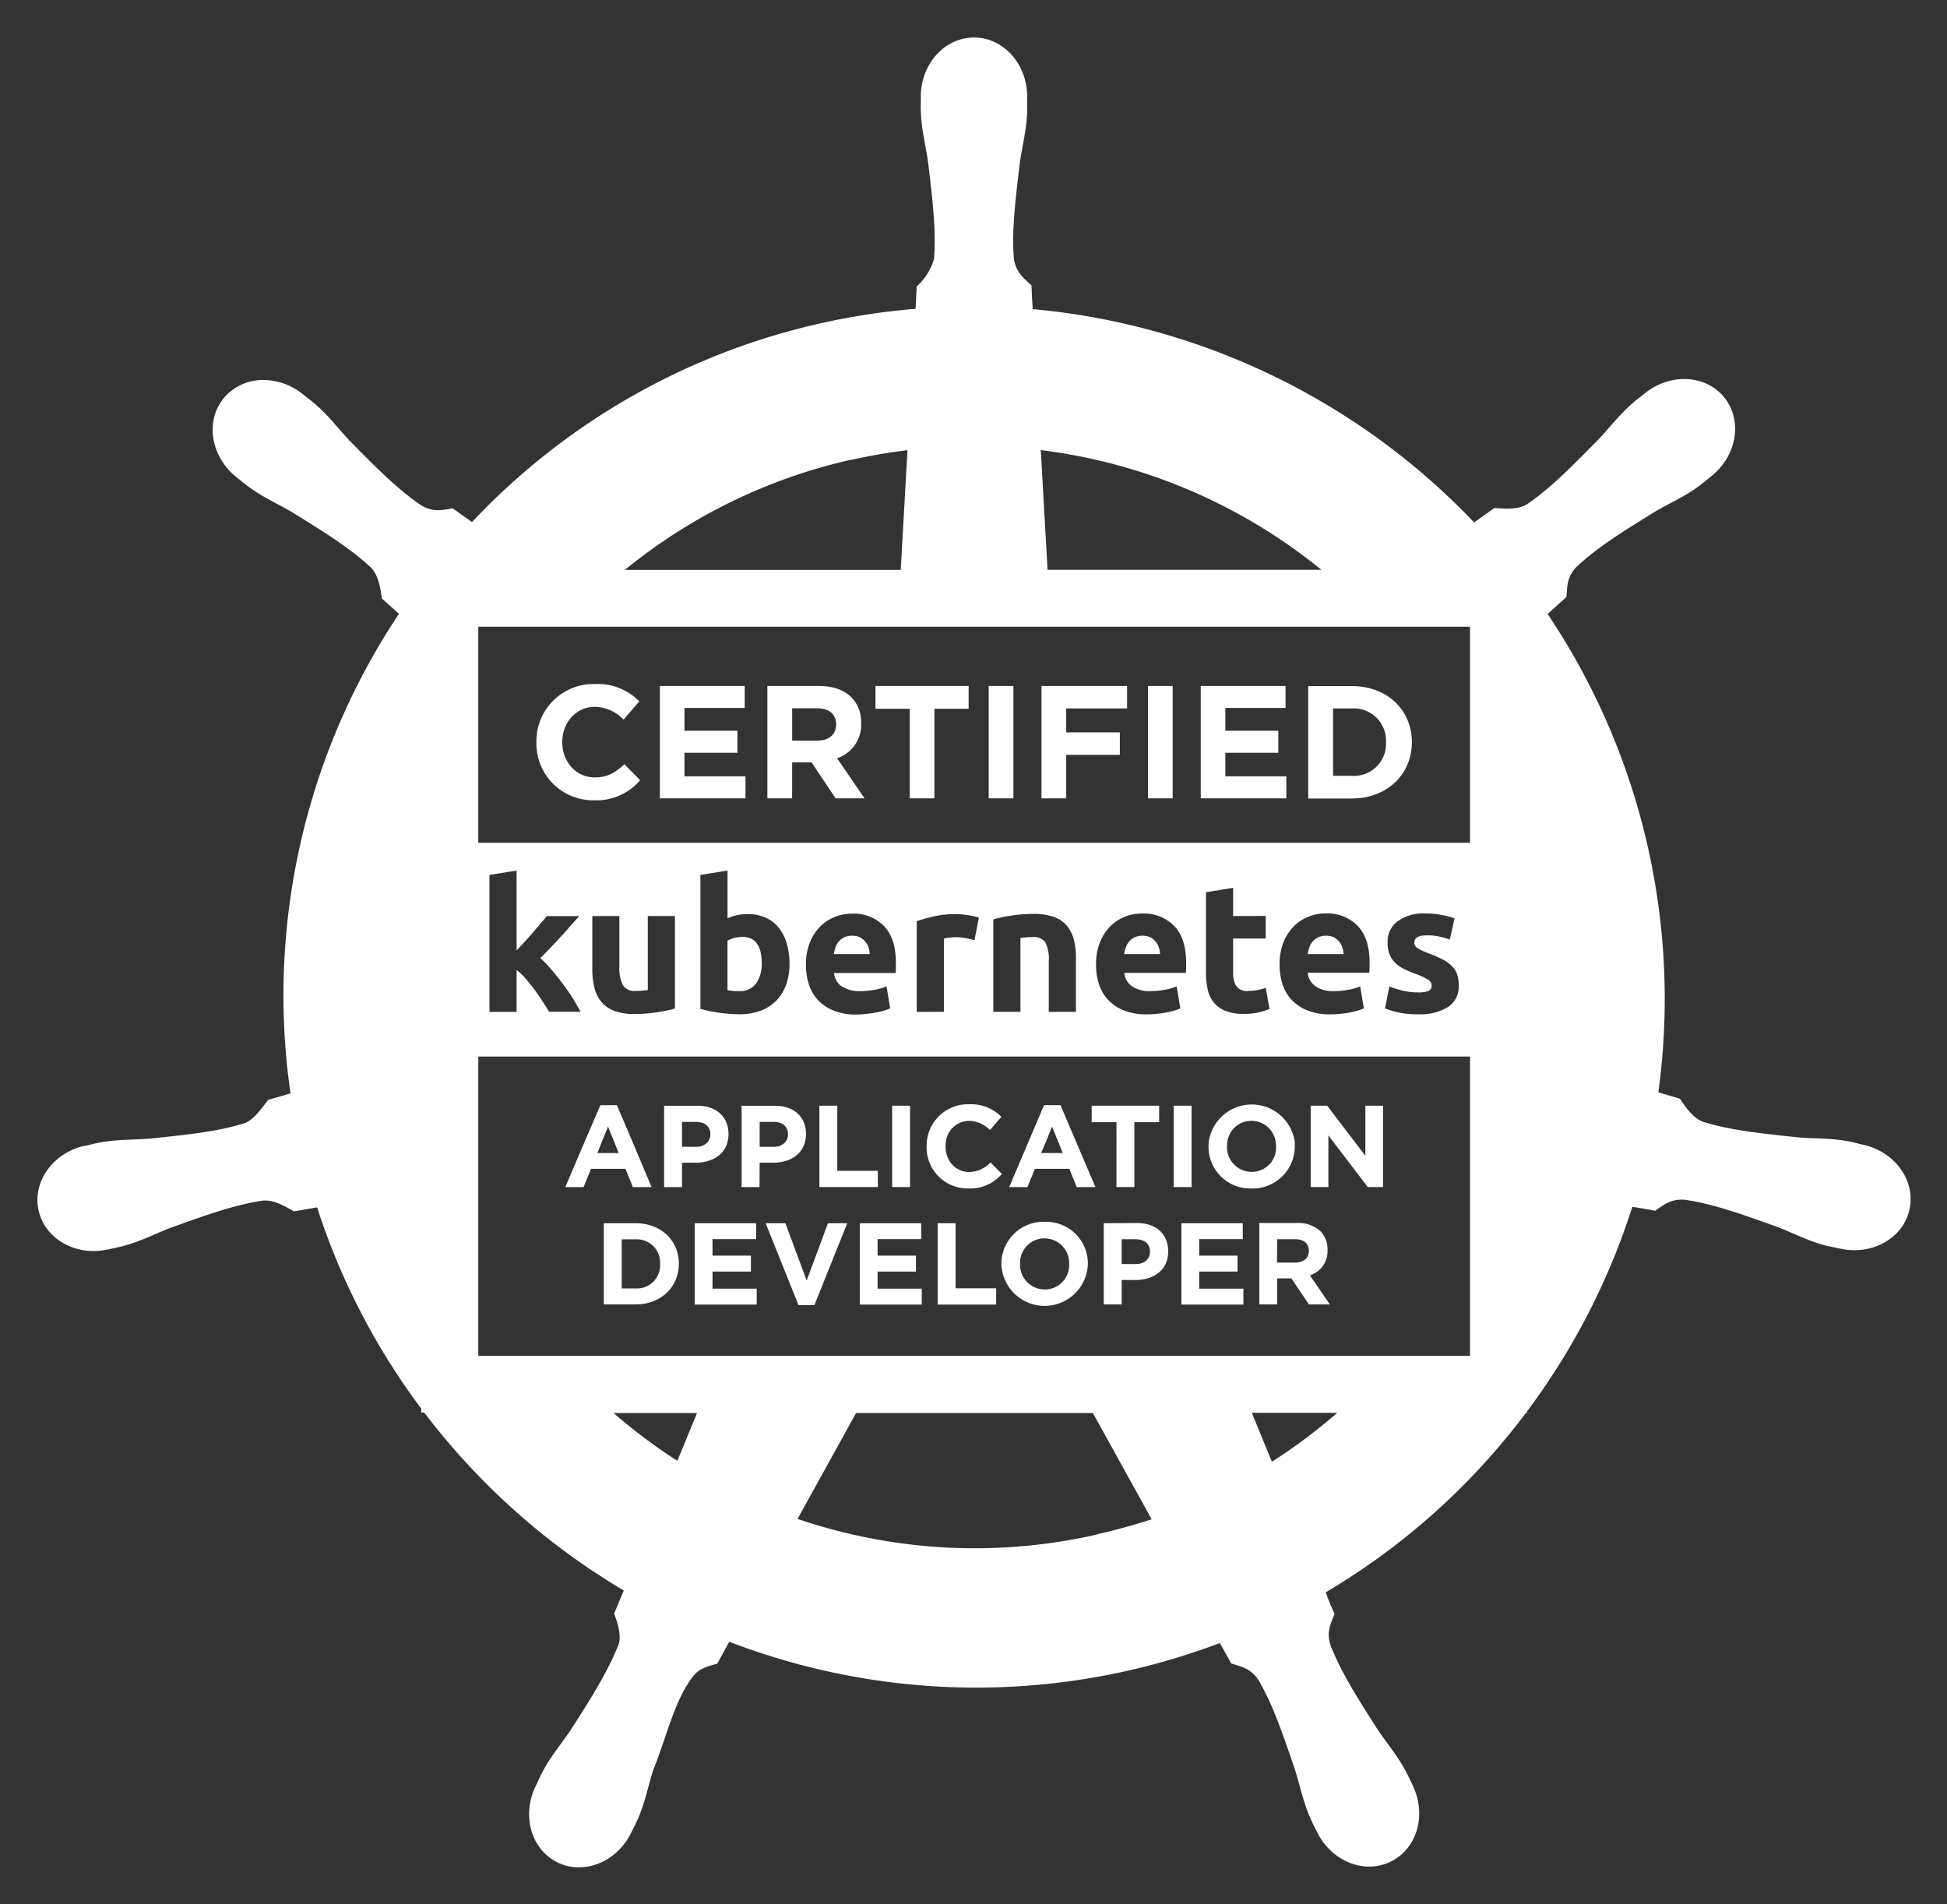 <svg xmlns="http://www.w3.org/2000/svg" role="img" viewBox="-5.02 -4.02 443.30 433.55"><rect x="-5.02" y="-4.02" width="443.30" height="433.55" fill="#333333" stroke="none"/><defs><style>.cls-2{fill:#fff}</style></defs><path fill="none" d="M103.88 256v48.69h225.8v-68.13h-225.8zm45.66 27.77c0 5.21-4 9.26-9.85 9.26h-7.23v-18.52h7.23c5.82 0 9.85 4 9.85 9.21zm17.73 9.23h-14.11v-18.49h14v3.63h-9.93v3.76h8.74v3.63h-8.74v3.89h10.06zm54.52 0h-13.32v-18.49h4.08v14.82h9.24zm20.88-9.26a9.85 9.85 0 0 1-19.69.05v-.05a9.85 9.85 0 0 1 19.69-.05zm35.41 9.26H264v-18.49h14v3.63h-10v3.76h8.74v3.63H268v3.89h10.06zm15.33-37v-8.24h3.76l6.27 8.24 2.41 3.17v-11.41h4v18.53h-3.45L298.56 256l-1.14-1.49v11.78h-4zm2.17 20.39a5.82 5.82 0 0 1 1.59 4.24v.05a5.75 5.75 0 0 1-4 5.74l4.53 6.62h-4.76l-4-5.93h-3.2V293h-4.04v-18.49h8.47a7.39 7.39 0 0 1 5.4 1.87zM270.09 257a9.86 9.86 0 0 1 .05-1 9.89 9.89 0 0 1 19.59 0v1a9.85 9.85 0 0 1-19.69.05zm-7.89-1v-8.24h4.08v18.53h-4.08zm-1.2 24.91v.09c0 4.29-3.34 6.51-7.49 6.51h-3.1V293h-4.08v-18.49h7.57c4.38 0 7.1 2.62 7.1 6.4zm-17.41-33.16h15.31v3.76h-5.64v14.77h-4.08v-14.77h-5.64zM229.13 256l3.56-8.37h3.76L240 256l4.38 10.29h-4.26l-1.69-4.16h-7.84l-1.69 4.16h-4.16zM206 257c0-.35 0-.69.05-1a9.39 9.39 0 0 1 9.61-8.56 9.56 9.56 0 0 1 7.34 2.86l-2.59 3a6.84 6.84 0 0 0-4.74-2.09 5.38 5.38 0 0 0-5.3 4.8 6.54 6.54 0 0 0-.08 1V257c0 3.18 2.2 5.82 5.37 5.82a6.69 6.69 0 0 0 4.87-2.17l2.59 2.62a9.47 9.47 0 0 1-7.6 3.31 9.35 9.35 0 0 1-9.5-9.53zm-2.47 24.87v3.63h-8.74v3.89h10.06V293h-14.11v-18.49h14v3.63h-9.93v3.76zM198.11 256v-8.24h4.08v18.53h-4.08zm-16.57 0v-8.24h4.08v14.82h9.24v3.71h-13.32zm2 18.51h4.39l-7.49 18.66h-3.6l-7.49-18.66h4.5l4.84 13zM163.86 256v-8.24h7.57c4.42 0 7.09 2.62 7.09 6.41v.05a7.1 7.1 0 0 1-.22 1.78c-.8 3.12-3.73 4.73-7.27 4.73h-3.1v5.56h-4.08zm-17.68 0v-8.24h7.57c4.42 0 7.09 2.62 7.09 6.41v.05a7.1 7.1 0 0 1-.22 1.78c-.8 3.12-3.73 4.73-7.27 4.73h-3.1v5.56h-4.08zm-18.12 0l3.56-8.37h3.76L139 256l4.38 10.29h-4.26l-1.69-4.16h-7.84l-1.69 4.16h-4.16zm192.22-34.39a6.15 6.15 0 0 1-2.4.33 15.7 15.7 0 0 1-3.28-.35 20.15 20.15 0 0 1-3.23-1l-1 5a19.36 19.36 0 0 0 7.5 1.33 12.09 12.09 0 0 0 6.86-1.65 5.53 5.53 0 0 0 2.43-4.88 8.33 8.33 0 0 0-.31-2.4 4.88 4.88 0 0 0-1.08-1.88 8 8 0 0 0-2.09-1.58 25.43 25.43 0 0 0-3.36-1.48q-1-.37-1.64-.69a7.06 7.06 0 0 1-1-.58 1.42 1.42 0 0 1-.5-.56 1.67 1.67 0 0 1-.12-.66q0-1.62 2.9-1.62a12.74 12.74 0 0 1 2.84.29 22.94 22.94 0 0 1 2.34.66l1.08-4.81a17.7 17.7 0 0 0-2.9-.77 20 20 0 0 0-3.81-.35 9.92 9.92 0 0 0-6.26 1.78 5.83 5.83 0 0 0-2.28 4.85 7.12 7.12 0 0 0 .46 2.69 5.61 5.61 0 0 0 1.29 1.93 7.75 7.75 0 0 0 2 1.39 28.55 28.55 0 0 0 2.63 1.12 17.36 17.36 0 0 1 2.78 1.26 1.58 1.58 0 0 1 .91 1.31 1.28 1.28 0 0 1-.76 1.32zm-190.46-17.04v12.15a17.24 17.24 0 0 0 .46 4.1 8.16 8.16 0 0 0 1.53 3.21 7 7 0 0 0 2.92 2.09 12.39 12.39 0 0 0 4.62.75 33.37 33.37 0 0 0 5.22-.39 34.36 34.36 0 0 0 4.06-.85v-21.06h-6.18v16.83q-.58.08-1.33.14t-1.41.06a3.13 3.13 0 0 1-2.94-1.33A8.83 8.83 0 0 1 136 216v-11.4zm81.28 4.92a11.1 11.1 0 0 1 1.39-.1 12.1 12.1 0 0 1 2.4.23q1.12.23 1.95.44l1-5.1a6.76 6.76 0 0 0-1.2-.35q-.71-.15-1.41-.25t-1.41-.17q-.71-.06-1.2-.06a22.56 22.56 0 0 0-5 .52 37.18 37.18 0 0 0-3.92 1.1v20.65h6.18v-16.68a8.19 8.19 0 0 1 1.22-.23zm95.7 6.88v-1.18q0-5.51-2.7-8.35a9.63 9.63 0 0 0-7.34-2.84 10.44 10.44 0 0 0-3.88.75 9.72 9.72 0 0 0-3.34 2.2 10.89 10.89 0 0 0-2.34 3.63 13.33 13.33 0 0 0-.89 5.08 14.2 14.2 0 0 0 .68 4.48 9.45 9.45 0 0 0 2.11 3.59 10 10 0 0 0 3.61 2.38 13.75 13.75 0 0 0 5.12.87 21.75 21.75 0 0 0 2.32-.12q1.16-.12 2.18-.31a17.48 17.48 0 0 0 1.84-.44 8.55 8.55 0 0 0 1.33-.5l-.83-5a12.62 12.62 0 0 1-2.67.77 17.89 17.89 0 0 1-3.34.31 7.17 7.17 0 0 1-4.23-1.12 4.1 4.1 0 0 1-1.78-3h14q.11-.57.15-1.2zm-14.09-3.09a8.7 8.7 0 0 1 .39-1.55 4.2 4.2 0 0 1 .77-1.35 3.69 3.69 0 0 1 1.24-.93 4.15 4.15 0 0 1 1.78-.35 3.93 3.93 0 0 1 1.8.37 3.77 3.77 0 0 1 1.2 1 3.84 3.84 0 0 1 .71 1.33 6.46 6.46 0 0 1 .27 1.53zM240 226.38v-12.31a16.78 16.78 0 0 0-.46-4.06 8 8 0 0 0-1.53-3.15 6.94 6.94 0 0 0-2.92-2.05 12.73 12.73 0 0 0-4.62-.73 33.37 33.37 0 0 0-5.22.39 34.5 34.5 0 0 0-4.06.85v21.06h6.18v-16.83q.58-.08 1.33-.14t1.41-.06a3.21 3.21 0 0 1 2.94 1.24 8.33 8.33 0 0 1 .79 4.23v11.57zm-41.11-10.01v-1.18q0-5.51-2.69-8.35a9.63 9.63 0 0 0-7.3-2.84 10.44 10.44 0 0 0-3.88.75 9.73 9.73 0 0 0-3.34 2.2 10.89 10.89 0 0 0-2.34 3.63 13.33 13.33 0 0 0-.89 5.08 14.2 14.2 0 0 0 .68 4.48 9.46 9.46 0 0 0 2.11 3.59 10 10 0 0 0 3.61 2.38 13.75 13.75 0 0 0 5.15.89 21.76 21.76 0 0 0 2.32-.12q1.16-.12 2.18-.31a17.49 17.49 0 0 0 1.85-.44 8.56 8.56 0 0 0 1.33-.5l-.83-5a12.61 12.61 0 0 1-2.67.77 17.88 17.88 0 0 1-3.34.31 7.17 7.17 0 0 1-4.23-1.12 4.1 4.1 0 0 1-1.78-3h14q.02-.59.06-1.22zm-14.1-3.09a8.83 8.83 0 0 1 .39-1.55 4.18 4.18 0 0 1 .77-1.35 3.7 3.7 0 0 1 1.24-.93 4.15 4.15 0 0 1 1.78-.35 3.93 3.93 0 0 1 1.8.37 3.76 3.76 0 0 1 1.2 1 3.84 3.84 0 0 1 .71 1.33 6.43 6.43 0 0 1 .27 1.53zm-30.34-18.07v30.47q.83.25 1.91.48t2.26.39q1.18.17 2.4.27t2.34.1a13.39 13.39 0 0 0 4.81-.81 9.75 9.75 0 0 0 3.57-2.3 10 10 0 0 0 2.26-3.61 13.79 13.79 0 0 0 .77-4.73 16.36 16.36 0 0 0-.62-4.66 10.34 10.34 0 0 0-1.82-3.59 8 8 0 0 0-3-2.3 9.84 9.84 0 0 0-4.1-.81 11.06 11.06 0 0 0-2.4.25 11.6 11.6 0 0 0-2.16.7v-10.85zm7.69 14.39a7.28 7.28 0 0 1 1.89-.25q4.39 0 4.39 6a7.57 7.57 0 0 1-1.29 4.6 4.44 4.44 0 0 1-3.81 1.74q-.83 0-1.53-.06t-1.16-.15v-11.27a5.37 5.37 0 0 1 1.51-.62zM265 216.37v-1.18q0-5.51-2.7-8.35A9.63 9.63 0 0 0 255 204a10.44 10.44 0 0 0-3.88.75 9.72 9.72 0 0 0-3.34 2.2 10.89 10.89 0 0 0-2.34 3.63 13.33 13.33 0 0 0-.89 5.08 14.2 14.2 0 0 0 .68 4.48 9.45 9.45 0 0 0 2.11 3.59 10 10 0 0 0 3.61 2.38 13.75 13.75 0 0 0 5.12.87 21.75 21.75 0 0 0 2.32-.12q1.16-.12 2.18-.31a17.48 17.48 0 0 0 1.84-.44 8.55 8.55 0 0 0 1.33-.5l-.83-5a12.62 12.62 0 0 1-2.67.77 17.89 17.89 0 0 1-3.34.31 7.17 7.17 0 0 1-4.23-1.12 4.1 4.1 0 0 1-1.78-3h14q.11-.57.11-1.2zm-14.09-3.09a8.7 8.7 0 0 1 .39-1.55 4.2 4.2 0 0 1 .77-1.35 3.69 3.69 0 0 1 1.24-.93 4.15 4.15 0 0 1 1.78-.35 3.93 3.93 0 0 1 1.8.37 3.77 3.77 0 0 1 1.2 1 3.84 3.84 0 0 1 .71 1.33 6.46 6.46 0 0 1 .27 1.53zm18.7-14.14v18.32a17.43 17.43 0 0 0 .39 3.86 7.09 7.09 0 0 0 1.39 3 6.57 6.57 0 0 0 2.65 1.91 11.05 11.05 0 0 0 4.19.68 14.52 14.52 0 0 0 3.36-.33 17.43 17.43 0 0 0 2.49-.79l-.87-4.81a10.53 10.53 0 0 1-1.93.52 11.74 11.74 0 0 1-2.05.19 2.94 2.94 0 0 1-2.76-1.16 6.1 6.1 0 0 1-.68-3.11v-7.67h7.42v-5.14h-7.42v-6.43zm-163.17-3.93v31.18h6.18v-9.56a16.91 16.91 0 0 1 2.09 2q1.06 1.21 2 2.51t1.8 2.62q.85 1.31 1.51 2.39h7.1q-.71-1.37-1.74-3t-2.27-3.35q-1.24-1.66-2.57-3.22a28.56 28.56 0 0 0-2.57-2.68q2.49-2.44 4.58-4.74t4.29-4.82h-7.35l-1.39 1.65-1.72 2q-.91 1.05-1.88 2.12l-1.88 2.06v-18.2zm-2.56-7.31h225.8v-49.21h-225.8zm189-35.72h10c8 0 13.6 5.52 13.6 12.72v.1c0 7.2-5.56 12.8-13.6 12.8h-10zm-24.49 0h19.3v5H274v5.19h12v5h-12v5.37h13.89v5h-19.52zm-12 0H262v25.59h-5.63zm-24.24 0h19.45v5.12h-13.86v5.45H250v5.12h-12.26v9.91h-5.63zm-12 0h5.63v25.59h-5.63zm-25.77 0h21.2v5.19h-7.79v20.4h-5.69v-20.4h-7.79zm-24.6 0h11.7c3.25 0 5.78.91 7.46 2.6a8 8 0 0 1 2.19 5.85v.07a8 8 0 0 1-5.48 7.93l6.25 9.14h-6.58l-5.48-8.19h-4.42v8.19h-5.63zm-24.49 0h19.3v5h-13.77v5.19h12.06v5h-12.06v5.37h13.89v5h-19.49zM117.11 165a13 13 0 0 1 13.34-13.23 13.2 13.2 0 0 1 10.09 3.95l-3.54 4.1a9.44 9.44 0 0 0-6.54-2.89c-4.31 0-7.42 3.58-7.42 8v.07c0 4.39 3 8 7.42 8 2.92 0 4.72-1.17 6.73-3l3.58 3.62a13.08 13.08 0 0 1-10.49 4.57A12.92 12.92 0 0 1 117.11 165zm84.5-66.56a128.26 128.26 0 0 0-12.9 2.23 124.86 124.86 0 0 0-51.44 25h62.81zm94.18 27.25a125.66 125.66 0 0 0-63.84-27.25l1.54 27.25z"/><path d="M419.5 256.72c-1-.23-2.51-.64-3.52-.83-4.22-.8-7.64-.6-11.61-.93-8.46-.89-15.47-1.61-21.7-3.57-2.54-1-4.34-4-5.22-5.25l-4.89-1.42a157.24 157.24 0 0 0-25.22-108.94c1.25-1.14 3.62-3.24 4.29-3.86.2-2.17 0-4.45 2.28-6.85 4.76-4.47 10.76-8.18 18-12.65 3.43-2 6.61-3.32 10.06-5.87.78-.58 1.84-1.49 2.66-2.15 5.81-4.63 7.14-12.62 3-17.85s-12.25-5.72-18.05-1.08c-.83.65-1.95 1.51-2.69 2.15-3.25 2.8-5.26 5.56-8 8.46-6 6.06-10.9 11.12-16.32 14.77-2.35 1.37-5.79.89-7.35.8l-4.6 3.29a158.64 158.64 0 0 0-100.51-48.57c-.11-1.61-.25-4.53-.28-5.4-1.58-1.51-3.48-2.8-4-6.05-.53-6.51.35-13.51 1.37-22 .56-3.95 1.5-7.23 1.65-11.51v-3.44c0-7.42-5.42-13.45-12.1-13.45s-12.11 6-12.11 13.45v.34c0 1-.06 2.22 0 3.1.16 4.28 1.09 7.56 1.65 11.51 1 8.45 1.87 15.45 1.35 22a13.2 13.2 0 0 1-3.93 6.26l-.28 5.12a157.8 157.8 0 0 0-21.88 3.36 155.71 155.71 0 0 0-79.1 45.19c-1.34-.91-3.67-2.59-4.37-3.1-2.16.29-4.35 1-7.19-.7-5.42-3.65-10.35-8.68-16.32-14.74-2.74-2.9-4.72-5.66-8-8.46-.74-.63-1.86-1.49-2.69-2.15a14.4 14.4 0 0 0-8.43-3.18 11.65 11.65 0 0 0-9.65 4.27C41.68 92 43 100 48.82 104.63l.18.13c.8.65 1.78 1.47 2.51 2 3.45 2.55 6.6 3.85 10 5.87 7.24 4.47 13.24 8.18 18 12.65 1.86 2 2.18 5.47 2.43 7l3.88 3.46a156.66 156.66 0 0 0-24.7 109.21l-5.07 1.47c-1.34 1.73-3.22 4.44-5.2 5.25-6.23 2-13.24 2.68-21.7 3.57-4 .33-7.4.13-11.62.93-.92.17-2.22.51-3.23.75h-.28c-7.13 1.73-11.72 8.29-10.24 14.74s8.44 10.39 15.62 8.85h.18l.23-.08c1-.22 2.25-.46 3.13-.7 4.14-1.11 7.14-2.74 10.86-4.17 8-2.87 14.64-5.27 21.1-6.21 2.7-.21 5.55 1.67 7 2.46l5.28-.91a156.46 156.46 0 0 0 23.7 45.81v.91h.69A158.66 158.66 0 0 0 137 358.14l-2.2 5.28c.79 2 1.67 4.82 1.08 6.85-2.35 6.09-6.38 12.52-11 19.69-2.22 3.31-4.49 5.88-6.49 9.68-.48.91-1.09 2.3-1.55 3.26-3.11 6.66-.83 14.33 5.15 17.2s13.48-.16 16.71-6.83c.46-.95 1.12-2.19 1.5-3.08 1.71-3.93 2.28-7.3 3.49-11.09 3.2-8 5-16.49 9.37-21.75 1.21-1.44 3.18-2 5.22-2.54l2.74-5a156.63 156.63 0 0 0 111.71.29c.77 1.37 2.2 4 2.59 4.66 2.07.68 4.34 1 6.18 3.75 3.3 5.63 5.55 12.3 8.3 20.36 1.21 3.8 1.8 7.17 3.52 11.09.39.9 1 2.16 1.5 3.1 3.22 6.69 10.71 9.76 16.74 6.85s8.26-10.54 5.15-17.2c-.46-1-1.1-2.35-1.58-3.26-2-3.79-4.27-6.34-6.49-9.65-4.58-7.17-8.38-13.13-10.73-19.22-1-3.14.17-5.1.93-7.14a41.1 41.1 0 0 1-2-4.89 156.55 156.55 0 0 0 45.56-40.84h.24v-.32a158 158 0 0 0 24-46.62c1.56.25 4.29.73 5.17.91 1.82-1.2 3.49-2.77 6.78-2.51 6.46.93 13.1 3.33 21.11 6.21 3.72 1.43 6.72 3.08 10.86 4.19.88.23 2.13.45 3.13.67l.23.08h.18c7.18 1.54 14.15-2.38 15.62-8.85s-3.08-13.03-10.22-14.75zm-123.71-131h-62.3l-1.54-27.25a125.66 125.66 0 0 1 63.84 27.22zm-107.09-25a128.26 128.26 0 0 1 12.9-2.23l-1.54 27.25h-62.8a124.86 124.86 0 0 1 51.44-25.07zm-39.5 227.9a126.45 126.45 0 0 1-14.52-10.89h19zm95.68 16.74a125.16 125.16 0 0 1-68.31-3.52l13.33-24.11h53.91l13.38 24.19q-5.99 1.96-12.31 3.39zm39.7-16.5L280 317.68h19.44a124.07 124.07 0 0 1-14.85 11.13zm45.1-72.86v48.69h-225.8v-68.13h225.8zM114.5 210.35q1-1.07 1.88-2.12l1.72-2 1.39-1.65h7.35q-2.2 2.52-4.29 4.82t-4.55 4.73a28.56 28.56 0 0 1 2.57 2.68q1.33 1.56 2.57 3.22t2.28 3.32q1 1.66 1.74 3H120q-.66-1.08-1.51-2.39t-1.8-2.62q-1-1.31-2-2.51a16.91 16.91 0 0 0-2.09-2v9.56h-6.18v-31.18l6.18-1v18.2zm22.29 9.94a3.13 3.13 0 0 0 2.94 1.33q.66 0 1.41-.06t1.33-.14v-16.85h6.18v21.06a34.36 34.36 0 0 1-4.06.85 33.37 33.37 0 0 1-5.22.39 12.39 12.39 0 0 1-4.62-.75 7 7 0 0 1-2.92-2.09 8.16 8.16 0 0 1-1.53-3.21 17.24 17.24 0 0 1-.46-4.1v-12.15H136V216a8.83 8.83 0 0 0 .79 4.29zm26-15.92a11.06 11.06 0 0 1 2.4-.25 9.84 9.84 0 0 1 4.1.81 8 8 0 0 1 3 2.3 10.34 10.34 0 0 1 1.82 3.59 16.36 16.36 0 0 1 .62 4.66 13.79 13.79 0 0 1-.77 4.73 10 10 0 0 1-2.22 3.61 9.75 9.75 0 0 1-3.57 2.3 13.39 13.39 0 0 1-4.81.81q-1.12 0-2.34-.1t-2.4-.27q-1.18-.17-2.26-.39t-1.91-.48v-30.48l6.18-1v10.86a11.6 11.6 0 0 1 2.15-.7zm23.8 16.17a7.17 7.17 0 0 0 4.23 1.12 17.88 17.88 0 0 0 3.34-.31 12.61 12.61 0 0 0 2.67-.77l.83 5a8.56 8.56 0 0 1-1.33.5 17.49 17.49 0 0 1-1.85.44q-1 .19-2.18.31a21.76 21.76 0 0 1-2.3.17 13.75 13.75 0 0 1-5.12-.87 10 10 0 0 1-3.61-2.38 9.46 9.46 0 0 1-2.11-3.59 14.2 14.2 0 0 1-.68-4.48 13.33 13.33 0 0 1 .89-5.08 10.89 10.89 0 0 1 2.34-3.63 9.73 9.73 0 0 1 3.34-2.2 10.44 10.44 0 0 1 3.88-.75 9.63 9.63 0 0 1 7.34 2.84q2.69 2.84 2.69 8.35v1.18q0 .64-.08 1.14h-14a4.1 4.1 0 0 0 1.7 3.01zm17.12 5.85v-20.65a37.18 37.18 0 0 1 3.92-1.1 22.56 22.56 0 0 1 5-.52q.5 0 1.2.06t1.41.17q.7.1 1.41.25a6.76 6.76 0 0 1 1.2.35l-1 5.1q-.83-.21-1.95-.44a12.1 12.1 0 0 0-2.4-.23 11.1 11.1 0 0 0-1.39.1 8.19 8.19 0 0 0-1.22.23v16.67zm29.29-15.8a3.21 3.21 0 0 0-2.94-1.24q-.66 0-1.41.06t-1.33.14v16.83h-6.18v-21.06a34.5 34.5 0 0 1 4.06-.85 33.37 33.37 0 0 1 5.22-.39 12.73 12.73 0 0 1 4.62.73 6.94 6.94 0 0 1 2.92 2.05 8 8 0 0 1 1.53 3.15 16.78 16.78 0 0 1 .46 4.06v12.31h-6.18v-11.56a8.33 8.33 0 0 0-.77-4.23zm19.65 9.95a7.17 7.17 0 0 0 4.23 1.12 17.89 17.89 0 0 0 3.34-.31 12.62 12.62 0 0 0 2.67-.77l.83 5a8.55 8.55 0 0 1-1.33.5 17.48 17.48 0 0 1-1.84.44q-1 .19-2.18.31a21.75 21.75 0 0 1-2.32.12 13.75 13.75 0 0 1-5.12-.87 10 10 0 0 1-3.61-2.38 9.45 9.45 0 0 1-2.11-3.59 14.2 14.2 0 0 1-.68-4.48 13.33 13.33 0 0 1 .89-5.08 10.89 10.89 0 0 1 2.34-3.63 9.72 9.72 0 0 1 3.34-2.2 10.44 10.44 0 0 1 3.9-.72 9.63 9.63 0 0 1 7.34 2.84q2.7 2.84 2.7 8.35v1.18q0 .64-.08 1.14h-14a4.1 4.1 0 0 0 1.74 3.03zm30.51-16v5.14h-7.42v7.67a6.1 6.1 0 0 0 .68 3.11 2.94 2.94 0 0 0 2.76 1.16 11.74 11.74 0 0 0 2.05-.19 10.53 10.53 0 0 0 1.93-.52l.87 4.81a17.43 17.43 0 0 1-2.49.79 14.52 14.52 0 0 1-3.36.33 11.05 11.05 0 0 1-4.19-.68 6.57 6.57 0 0 1-2.65-1.91 7.09 7.09 0 0 1-1.39-3 17.43 17.43 0 0 1-.39-3.86v-18.25l6.18-1v6.43zm11.28 16a7.17 7.17 0 0 0 4.23 1.12 17.89 17.89 0 0 0 3.34-.31 12.62 12.62 0 0 0 2.67-.77l.83 5a8.55 8.55 0 0 1-1.33.5 17.48 17.48 0 0 1-1.84.44q-1 .19-2.18.31a21.75 21.75 0 0 1-2.32.12 13.75 13.75 0 0 1-5.12-.87 10 10 0 0 1-3.61-2.38 9.45 9.45 0 0 1-2.11-3.59 14.2 14.2 0 0 1-.68-4.48 13.33 13.33 0 0 1 .89-5.08 10.89 10.89 0 0 1 2.34-3.63 9.72 9.72 0 0 1 3.34-2.2 10.44 10.44 0 0 1 3.88-.75 9.63 9.63 0 0 1 7.34 2.84q2.7 2.84 2.7 8.35v1.18q0 .64-.08 1.14h-14a4.1 4.1 0 0 0 1.76 3.06zm25.63-1.54a17.36 17.36 0 0 0-2.78-1.26 28.55 28.55 0 0 1-2.63-1.12 7.75 7.75 0 0 1-2-1.39 5.61 5.61 0 0 1-1.29-1.93 7.12 7.12 0 0 1-.46-2.69 5.83 5.83 0 0 1 2.28-4.85 9.92 9.92 0 0 1 6.26-1.78 20 20 0 0 1 3.81.35 17.7 17.7 0 0 1 2.9.77l-1.08 4.81a22.94 22.94 0 0 0-2.34-.66 12.74 12.74 0 0 0-2.84-.29q-2.9 0-2.9 1.62a1.67 1.67 0 0 0 .13.66 1.42 1.42 0 0 0 .5.56 7.06 7.06 0 0 0 1 .58q.64.31 1.64.69a25.43 25.43 0 0 1 3.36 1.48 8 8 0 0 1 2.09 1.58 4.88 4.88 0 0 1 1.08 1.87 8.33 8.33 0 0 1 .31 2.4 5.53 5.53 0 0 1-2.43 4.88 12.09 12.09 0 0 1-6.86 1.65 19.36 19.36 0 0 1-7.5-1.33l1-5a20.15 20.15 0 0 0 3.23 1 15.7 15.7 0 0 0 3.28.35 6.15 6.15 0 0 0 2.4-.33 1.28 1.28 0 0 0 .71-1.29 1.58 1.58 0 0 0-.87-1.33zm9.61-31.13h-225.8v-49.18h225.8z" class="cls-2"/><path d="M130.24 178.21a13.08 13.08 0 0 0 10.49-4.57l-3.58-3.64c-2 1.83-3.8 3-6.73 3-4.39 0-7.42-3.66-7.42-8v-.07c0-4.39 3.11-8 7.42-8a9.44 9.44 0 0 1 6.54 2.89l3.58-4.13a13.2 13.2 0 0 0-10.09-3.95A13 13 0 0 0 117.11 165a12.92 12.92 0 0 0 13.13 13.21zm34.47-5.45h-13.89v-5.37h12.06v-5.01h-12.06v-5.19h13.71v-5.01h-19.31v25.59h19.49v-5.01zm10.63-3.18h4.42l5.48 8.19h6.58l-6.25-9.14a8 8 0 0 0 5.48-7.93v-.07a8 8 0 0 0-2.19-5.85c-1.68-1.68-4.2-2.6-7.46-2.6h-11.7v25.59h5.63zm0-12.32h5.59c2.74 0 4.42 1.24 4.42 3.66v.08c0 2.16-1.57 3.62-4.31 3.62h-5.7zm26.76 20.51h5.63v-20.4h7.79v-5.19h-21.21v5.19h7.79v20.4zm17.99-25.59h5.63v25.59h-5.63zm17.65 15.68h12.21v-5.12h-12.21v-5.44h13.86v-5.12h-19.49v25.59h5.63v-9.91zm18.61-15.68h5.63v25.59h-5.63zm31.51 20.58h-13.89v-5.37h12.06v-5.01h-12.06v-5.19h13.71v-5.01h-19.31v25.59h19.49v-5.01zm28.58-7.76v-.07c0-7.2-5.56-12.72-13.6-12.72h-10v25.59h10c8.05-.03 13.6-5.62 13.6-12.8zm-17.95-7.71h4.35a7.35 7.35 0 0 1 7.71 7.71 7.29 7.29 0 0 1-7.71 7.64h-4.34zm1.41 53.13a3.77 3.77 0 0 0-1.2-1 3.93 3.93 0 0 0-1.8-.37 4.15 4.15 0 0 0-1.78.35 3.69 3.69 0 0 0-1.24.93 4.2 4.2 0 0 0-.77 1.35 8.7 8.7 0 0 0-.39 1.55h8.17a6.46 6.46 0 0 0-.27-1.53 3.84 3.84 0 0 0-.72-1.28zm-107.9 0a3.76 3.76 0 0 0-1.2-1 3.93 3.93 0 0 0-1.8-.37 4.15 4.15 0 0 0-1.78.35 3.7 3.7 0 0 0-1.24.93 4.18 4.18 0 0 0-.77 1.35 8.83 8.83 0 0 0-.39 1.55H193a6.43 6.43 0 0 0-.27-1.53 3.84 3.84 0 0 0-.73-1.28zm66.11 0a3.77 3.77 0 0 0-1.2-1 3.93 3.93 0 0 0-1.8-.37 4.15 4.15 0 0 0-1.78.35 3.69 3.69 0 0 0-1.24.93 4.2 4.2 0 0 0-.77 1.35 8.7 8.7 0 0 0-.39 1.55h8.17a6.46 6.46 0 0 0-.27-1.53 3.84 3.84 0 0 0-.72-1.28zm-97.49 11.03q.46.08 1.16.15t1.53.06a4.44 4.44 0 0 0 3.81-1.74 7.57 7.57 0 0 0 1.29-4.6q0-6-4.39-6a7.28 7.28 0 0 0-1.89.25 5.37 5.37 0 0 0-1.51.62zm-31.08 40.68h7.84l1.69 4.16h4.26L139 256l-3.56-8.37h-3.76l-3.61 8.37-4.38 10.29h4.16zM132 256l1.42-3.48 1.42 3.48 1 2.53H131zm18.26 4.73h3.1c3.53 0 6.46-1.61 7.27-4.73a7.1 7.1 0 0 0 .22-1.78v-.05c0-3.79-2.67-6.41-7.09-6.41h-7.57v18.53h4.08zm0-4.73v-4.56h3.15c2 0 3.31 1 3.31 2.81v.05a2.67 2.67 0 0 1-.59 1.7 3.26 3.26 0 0 1-2.64 1.1h-3.23zm17.68 4.73H171c3.53 0 6.46-1.61 7.27-4.73a7.1 7.1 0 0 0 .22-1.78v-.05c0-3.79-2.67-6.41-7.09-6.41h-7.57v18.53h4.08zm0-4.73v-4.56h3.15c2 0 3.31 1 3.31 2.81v.05a2.67 2.67 0 0 1-.59 1.7 3.26 3.26 0 0 1-2.64 1.1h-3.23zm26.91 6.58h-9.23v-14.83h-4.08v18.53h13.31v-3.7zm7.33-6.58v-8.25h-4.07v18.53h4.07V256zm13.31 10.6a9.47 9.47 0 0 0 7.6-3.31l-2.59-2.62a6.69 6.69 0 0 1-4.87 2.17c-3.18 0-5.37-2.65-5.37-5.82V257a6.54 6.54 0 0 1 .08-1 5.38 5.38 0 0 1 5.3-4.8 6.84 6.84 0 0 1 4.74 2.09l2.59-3a9.56 9.56 0 0 0-7.31-2.86A9.39 9.39 0 0 0 206 256c0 .34-.05.68-.05 1v.05a9.35 9.35 0 0 0 9.54 9.55zm15.12-4.47h7.84l1.69 4.16h4.26L240 256l-3.56-8.37h-3.74l-3.57 8.37-4.38 10.29h4.16zm2.49-6.13l1.42-3.48 1.42 3.48 1 2.53h-4.92zm16.08 0v10.28h4.08v-14.77h5.64v-3.76h-15.36v3.76h5.64V256zm17.1 0v-8.25h-4.08v18.53h4.08V256zm13.63 10.6a9.58 9.58 0 0 0 9.87-9.58V256a9.89 9.89 0 0 0-19.59 0 9.86 9.86 0 0 0-.05 1v.05a9.49 9.49 0 0 0 9.77 9.55zm-5.56-9.6a6.44 6.44 0 0 1 .08-1 5.47 5.47 0 0 1 5.48-4.8 5.56 5.56 0 0 1 5.52 4.8 6.35 6.35 0 0 1 .09 1v.05a5.54 5.54 0 0 1-5.56 5.77 5.63 5.63 0 0 1-5.61-5.82zm23.08-1v-1.5l1.13 1.5 7.84 10.28h3.47v-18.53h-4.02v11.41l-2.41-3.16-6.28-8.25h-3.76v18.53h4.03V256zm-157.74 18.51h-7.23V293h7.23c5.82 0 9.85-4 9.85-9.26v-.05c0-5.19-4.02-9.18-9.85-9.18zm5.59 9.32a5.28 5.28 0 0 1-5.59 5.53h-3.15v-11.18h3.15a5.32 5.32 0 0 1 5.59 5.59zm11.93 1.69h8.74v-3.63h-8.74v-3.76h9.93v-3.62h-13.98v18.53h14.11v-3.63h-10.06v-3.89zm12.09-11.01l7.49 18.66h3.61l7.49-18.66h-4.4l-4.84 13.05-4.85-13.05h-4.5zm35.42 3.62v-3.62h-13.98v18.53h14.11v-3.63h-10.06v-3.89h8.74v-3.63h-8.74v-3.76h9.93zm7.83-3.62h-4.08v18.53h13.32v-3.71h-9.24v-14.82zm20.3-.32a9.58 9.58 0 0 0-9.87 9.58v.05a9.85 9.85 0 0 0 19.69-.05v-.05a9.49 9.49 0 0 0-9.82-9.53zm5.56 9.64a5.54 5.54 0 0 1-5.56 5.77 5.63 5.63 0 0 1-5.61-5.82v-.05a5.54 5.54 0 0 1 5.56-5.77 5.63 5.63 0 0 1 5.61 5.82zm7.88-9.32V293h4.08v-5.56h3.1c4.16 0 7.49-2.22 7.49-6.51v-.05c0-3.79-2.67-6.41-7.09-6.41zm10.53 6.49c0 1.59-1.19 2.81-3.23 2.81h-3.23v-5.66h3.15c2.04.03 3.31 1.01 3.31 2.85zm11.2 4.52h8.73v-3.63h-8.73v-3.76h9.92v-3.62h-13.97v18.53h14.11v-3.63h-10.06v-3.89zM281.7 293h4.08v-5.93H289l4 5.93h4.76l-4.53-6.62a5.75 5.75 0 0 0 4-5.74v-.05a5.82 5.82 0 0 0-1.59-4.24 7.39 7.39 0 0 0-5.4-1.88h-8.54zm4.08-14.85h4c2 0 3.2.9 3.2 2.65v.05c0 1.56-1.14 2.62-3.12 2.62h-4.13z" class="cls-2"/></svg>
